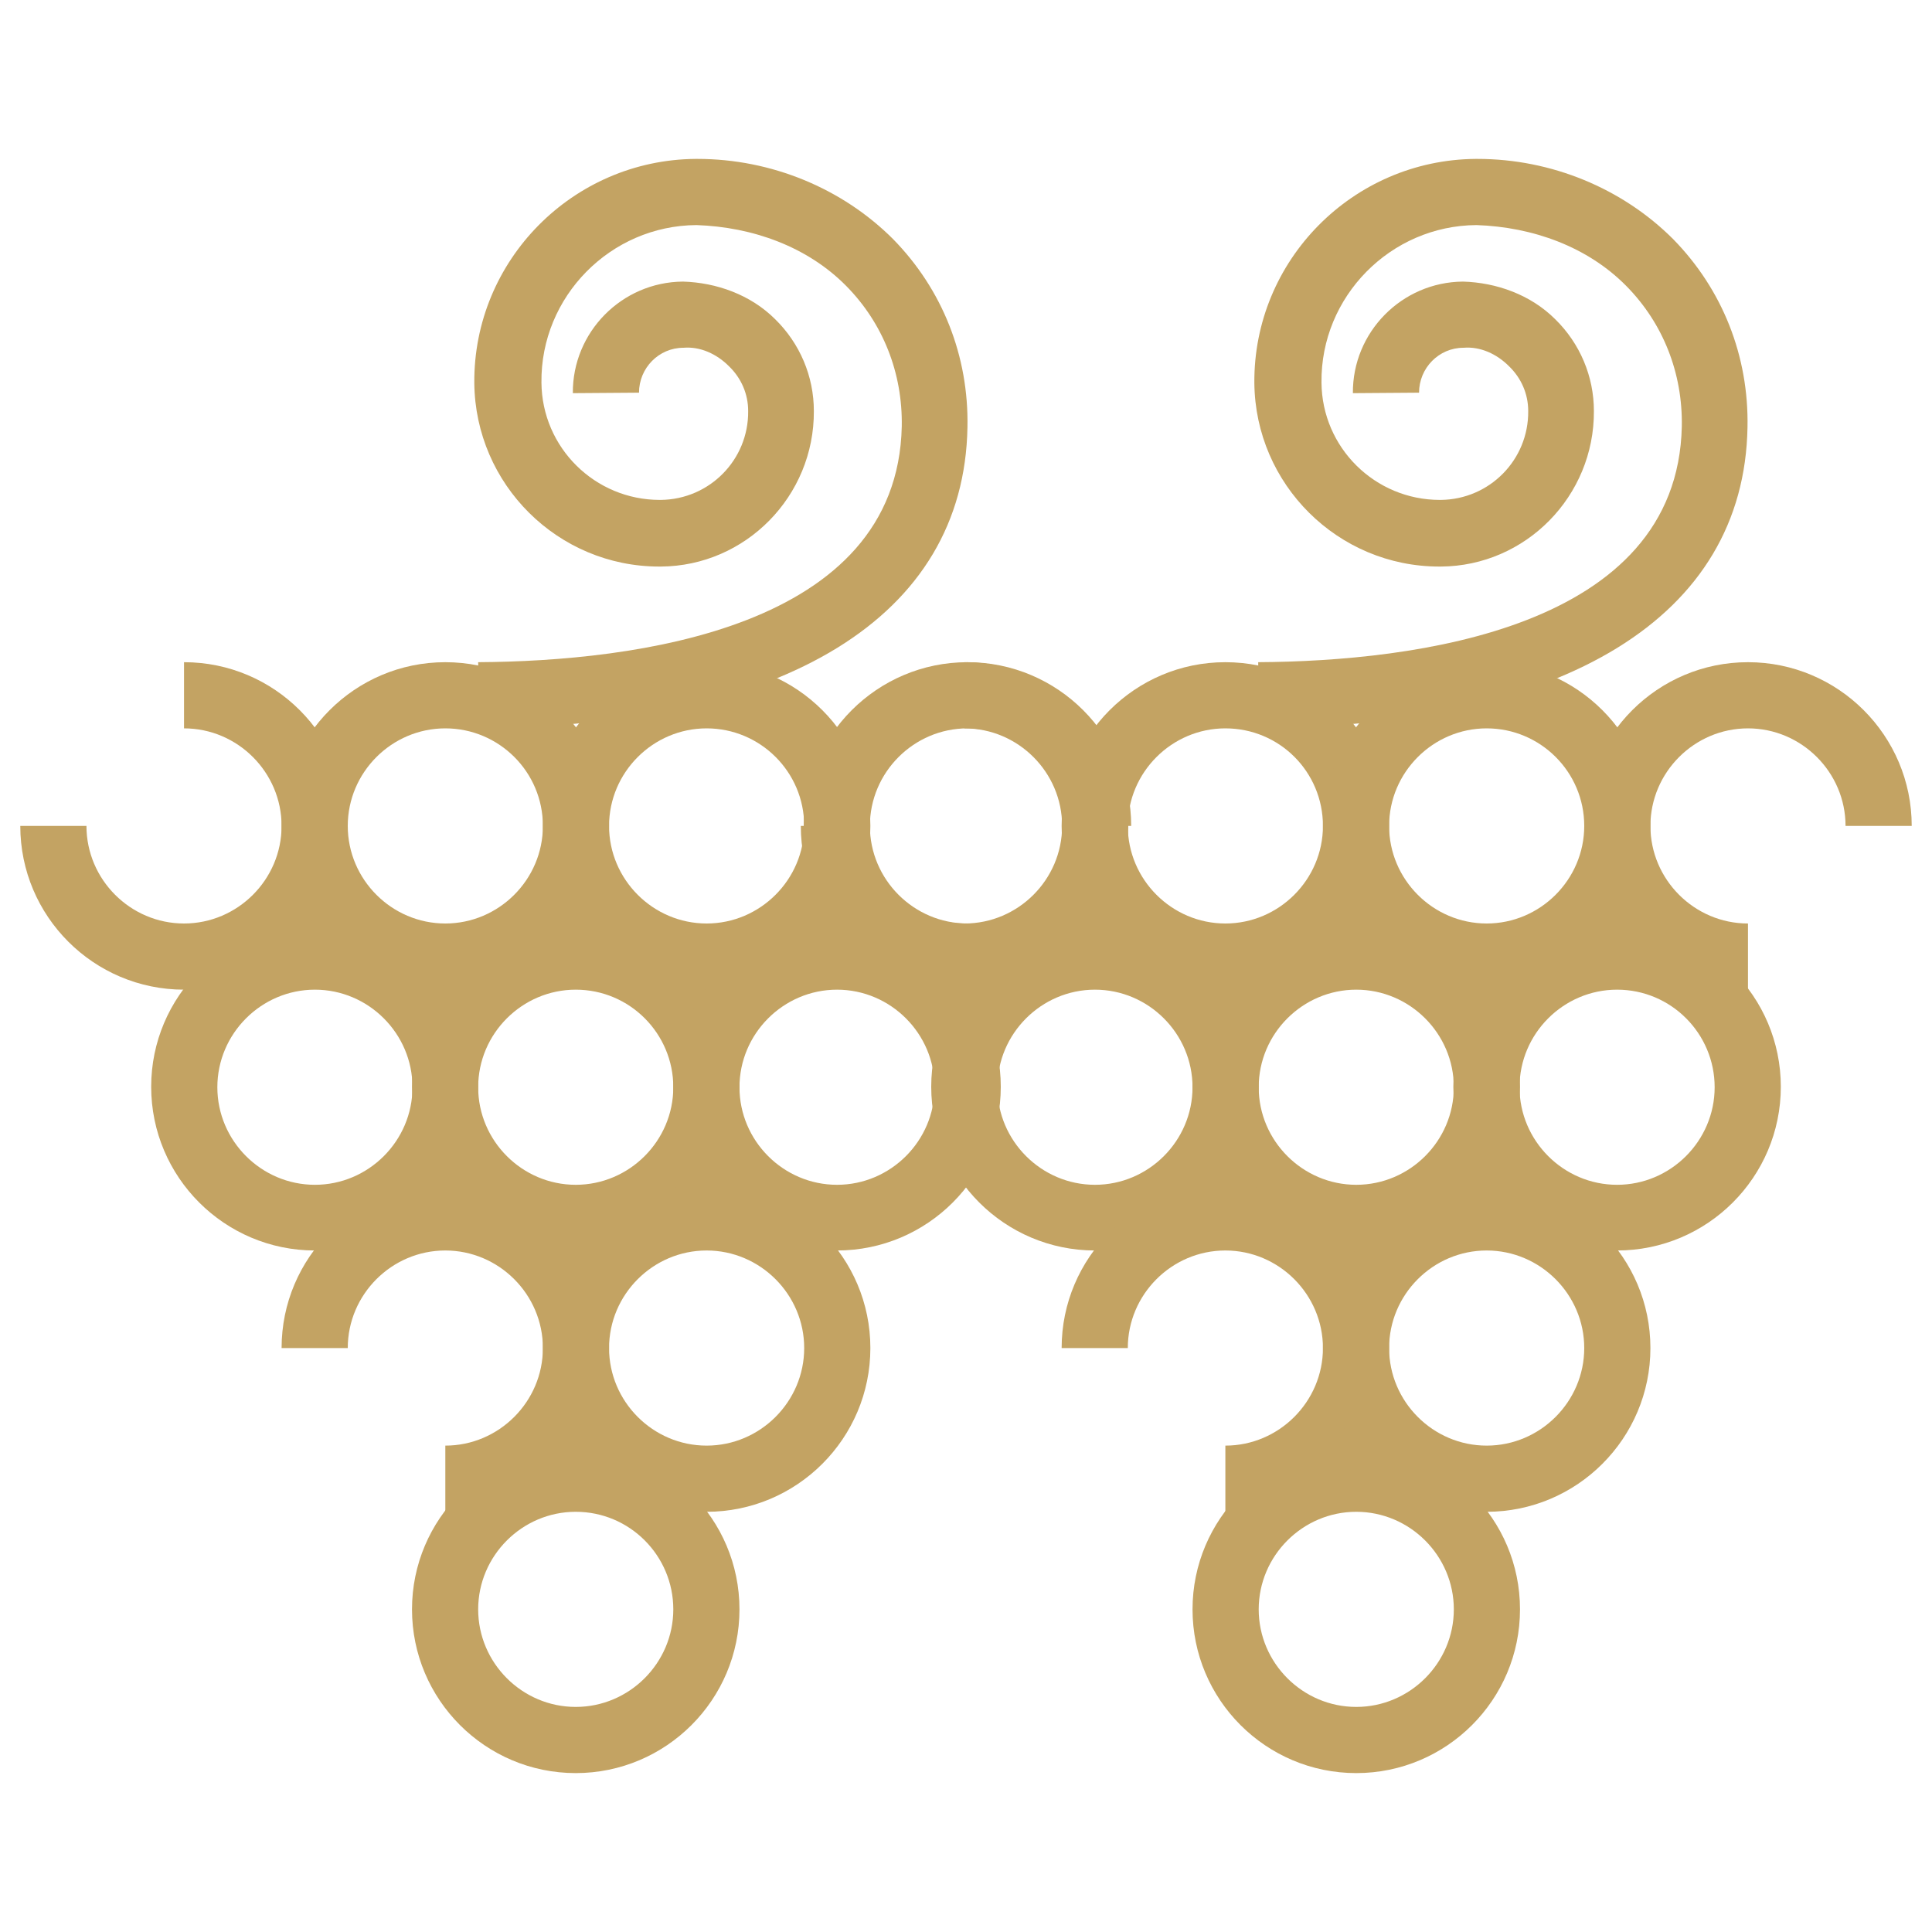<svg xmlns="http://www.w3.org/2000/svg" xmlns:xlink="http://www.w3.org/1999/xlink" id="Livello_1" x="0px" y="0px" viewBox="0 0 40 40" style="enable-background:new 0 0 40 40;" xml:space="preserve"><style type="text/css">	.st0{fill:#C3A363;}</style><g>	<g>		<g>			<path class="st0" d="M26.06,15.08l-0.01-1.37c3.24-0.02,8.68-0.69,8.77-4.88c0.02-1.11-0.39-2.14-1.15-2.91    c-0.8-0.81-1.93-1.22-3.1-1.26c-1.78,0.01-3.23,1.48-3.21,3.26c0.01,1.35,1.11,2.43,2.45,2.43c0.01,0,0.01,0,0.02,0    c1.01-0.01,1.82-0.83,1.81-1.84c0-0.35-0.14-0.68-0.4-0.93c-0.25-0.25-0.59-0.41-0.94-0.38c-0.51,0-0.92,0.42-0.92,0.93    l-1.37,0.01c-0.01-1.26,1.01-2.3,2.28-2.31c0.69,0.02,1.4,0.27,1.91,0.78c0.51,0.5,0.8,1.18,0.8,1.9    c0.01,1.76-1.41,3.21-3.17,3.22c-0.01,0-0.02,0-0.03,0c-2.1,0-3.81-1.7-3.83-3.8c-0.02-2.54,2.04-4.62,4.58-4.64    c0.01,0,0.03,0,0.04,0c1.53,0,3,0.61,4.05,1.66c1.02,1.04,1.57,2.42,1.54,3.9C36.11,12.77,32.42,15.03,26.06,15.08z"></path>		</g>		<g>			<path class="st0" d="M19.97,20.49c-1.87,0-3.39-1.52-3.39-3.39h1.37c0,1.11,0.91,2.02,2.02,2.02c1.11,0,2.02-0.91,2.02-2.02    c0-1.11-0.91-2.02-2.02-2.02v-1.37c1.87,0,3.39,1.52,3.39,3.39C23.35,18.97,21.83,20.49,19.97,20.49z"></path>		</g>		<g>			<path class="st0" d="M25.37,20.49c-1.87,0-3.39-1.52-3.39-3.39c0-1.87,1.52-3.39,3.39-3.39s3.39,1.52,3.39,3.39    C28.76,18.97,27.24,20.49,25.37,20.49z M25.37,15.08c-1.11,0-2.02,0.91-2.02,2.02c0,1.11,0.91,2.02,2.02,2.02    c1.11,0,2.02-0.91,2.02-2.02C27.39,15.98,26.49,15.08,25.37,15.08z"></path>		</g>		<g>			<path class="st0" d="M30.78,20.49c-1.87,0-3.39-1.52-3.39-3.39c0-1.87,1.52-3.39,3.39-3.39c1.87,0,3.39,1.52,3.39,3.39    C34.17,18.97,32.65,20.49,30.78,20.49z M30.78,15.08c-1.11,0-2.02,0.91-2.02,2.02c0,1.11,0.91,2.02,2.02,2.02    c1.11,0,2.02-0.91,2.02-2.02C32.8,15.98,31.89,15.08,30.78,15.08z"></path>		</g>		<g>			<path class="st0" d="M36.19,20.49c-1.87,0-3.39-1.52-3.39-3.39c0-1.87,1.52-3.39,3.39-3.39c1.87,0,3.39,1.52,3.39,3.39h-1.37    c0-1.11-0.91-2.02-2.02-2.02c-1.11,0-2.02,0.91-2.02,2.02c0,1.11,0.91,2.02,2.02,2.02V20.49z"></path>		</g>		<g>			<path class="st0" d="M22.67,25.89c-1.87,0-3.39-1.52-3.39-3.39c0-1.87,1.52-3.39,3.39-3.39c1.87,0,3.39,1.52,3.39,3.39    C26.06,24.37,24.54,25.89,22.67,25.89z M22.67,20.49c-1.11,0-2.02,0.91-2.02,2.02s0.91,2.02,2.02,2.02    c1.11,0,2.02-0.91,2.02-2.02S23.78,20.49,22.67,20.49z"></path>		</g>		<g>			<path class="st0" d="M28.08,25.89c-1.87,0-3.39-1.52-3.39-3.39c0-1.87,1.52-3.39,3.39-3.39c1.87,0,3.39,1.52,3.39,3.39    C31.47,24.37,29.95,25.89,28.08,25.89z M28.08,20.49c-1.11,0-2.02,0.91-2.02,2.02s0.91,2.02,2.02,2.02    c1.11,0,2.02-0.91,2.02-2.02S29.19,20.49,28.08,20.49z"></path>		</g>		<g>			<path class="st0" d="M33.48,25.89c-1.87,0-3.39-1.52-3.39-3.39c0-1.87,1.52-3.39,3.39-3.39c1.87,0,3.39,1.52,3.39,3.39    C36.87,24.37,35.35,25.89,33.48,25.89z M33.48,20.49c-1.11,0-2.02,0.91-2.02,2.02s0.91,2.02,2.02,2.02    c1.11,0,2.02-0.91,2.02-2.02S34.6,20.49,33.48,20.49z"></path>		</g>		<g>			<path class="st0" d="M25.37,31.3v-1.37c1.11,0,2.02-0.91,2.02-2.02c0-1.11-0.91-2.02-2.02-2.02c-1.11,0-2.02,0.91-2.02,2.02    h-1.37c0-1.87,1.52-3.39,3.39-3.39s3.39,1.52,3.39,3.39C28.76,29.78,27.24,31.3,25.37,31.3z"></path>		</g>		<g>			<path class="st0" d="M30.78,31.3c-1.87,0-3.39-1.52-3.39-3.39c0-1.87,1.52-3.39,3.39-3.39c1.87,0,3.39,1.52,3.39,3.39    C34.17,29.78,32.65,31.3,30.78,31.3z M30.78,25.89c-1.11,0-2.02,0.91-2.02,2.02c0,1.11,0.91,2.02,2.02,2.02    c1.11,0,2.02-0.91,2.02-2.02C32.8,26.8,31.89,25.89,30.78,25.89z"></path>		</g>		<g>			<path class="st0" d="M28.08,36.71c-1.87,0-3.39-1.52-3.39-3.39c0-1.87,1.52-3.39,3.39-3.39c1.87,0,3.39,1.52,3.39,3.39    C31.47,35.19,29.95,36.71,28.08,36.71z M28.08,31.3c-1.11,0-2.02,0.91-2.02,2.02c0,1.11,0.91,2.02,2.02,2.02    c1.11,0,2.02-0.91,2.02-2.02C30.1,32.21,29.19,31.3,28.08,31.3z"></path>		</g>	</g>	<g>		<g>			<path class="st0" d="M9.91,15.08L9.9,13.71c3.24-0.02,8.68-0.69,8.77-4.88c0.02-1.11-0.39-2.14-1.15-2.91    c-0.8-0.81-1.93-1.22-3.1-1.26c-1.78,0.01-3.23,1.48-3.21,3.26c0.01,1.35,1.11,2.43,2.45,2.43c0.01,0,0.01,0,0.02,0    c1.01-0.01,1.82-0.83,1.81-1.84c0-0.35-0.14-0.68-0.4-0.93c-0.25-0.25-0.59-0.41-0.94-0.38c-0.51,0-0.92,0.42-0.92,0.93    l-1.37,0.01c-0.01-1.26,1.01-2.3,2.28-2.31c0.69,0.02,1.4,0.27,1.91,0.78c0.51,0.5,0.8,1.18,0.8,1.9    c0.01,1.76-1.41,3.21-3.17,3.22c-0.01,0-0.02,0-0.03,0c-2.1,0-3.81-1.7-3.83-3.8c-0.02-2.54,2.04-4.62,4.58-4.64    c0.01,0,0.03,0,0.04,0c1.53,0,3,0.61,4.05,1.66c1.02,1.04,1.57,2.42,1.54,3.9C19.96,12.77,16.27,15.03,9.91,15.08z"></path>		</g>		<g>			<path class="st0" d="M3.81,20.49c-1.87,0-3.39-1.52-3.39-3.39h1.37c0,1.11,0.91,2.02,2.02,2.02c1.11,0,2.02-0.91,2.02-2.02    c0-1.11-0.91-2.02-2.02-2.02v-1.37c1.87,0,3.39,1.52,3.39,3.39C7.2,18.97,5.68,20.49,3.81,20.49z"></path>		</g>		<g>			<path class="st0" d="M9.22,20.49c-1.87,0-3.39-1.52-3.39-3.39c0-1.87,1.52-3.39,3.39-3.39s3.39,1.52,3.39,3.39    C12.61,18.97,11.09,20.49,9.22,20.49z M9.22,15.08c-1.11,0-2.02,0.91-2.02,2.02c0,1.11,0.91,2.02,2.02,2.02    c1.11,0,2.02-0.91,2.02-2.02C11.24,15.98,10.33,15.08,9.22,15.08z"></path>		</g>		<g>			<path class="st0" d="M14.63,20.49c-1.87,0-3.39-1.52-3.39-3.39c0-1.87,1.52-3.39,3.39-3.39c1.87,0,3.39,1.52,3.39,3.39    C18.02,18.97,16.5,20.49,14.63,20.49z M14.63,15.08c-1.11,0-2.02,0.91-2.02,2.02c0,1.11,0.91,2.02,2.02,2.02    c1.11,0,2.02-0.91,2.02-2.02C16.65,15.98,15.74,15.08,14.63,15.08z"></path>		</g>		<g>			<path class="st0" d="M20.03,20.49c-1.87,0-3.39-1.52-3.39-3.39c0-1.87,1.52-3.39,3.39-3.39c1.87,0,3.39,1.52,3.39,3.39h-1.37    c0-1.11-0.91-2.02-2.02-2.02s-2.02,0.91-2.02,2.02c0,1.11,0.91,2.02,2.02,2.02V20.49z"></path>		</g>		<g>			<path class="st0" d="M6.52,25.89c-1.87,0-3.39-1.52-3.39-3.39c0-1.87,1.52-3.39,3.39-3.39S9.9,20.63,9.9,22.5    C9.9,24.37,8.38,25.89,6.52,25.89z M6.52,20.49c-1.11,0-2.02,0.91-2.02,2.02s0.91,2.02,2.02,2.02c1.11,0,2.02-0.91,2.02-2.02    S7.63,20.49,6.52,20.49z"></path>		</g>		<g>			<path class="st0" d="M11.92,25.89c-1.87,0-3.39-1.52-3.39-3.39c0-1.87,1.52-3.39,3.39-3.39c1.87,0,3.39,1.52,3.39,3.39    C15.31,24.37,13.79,25.89,11.92,25.89z M11.92,20.49c-1.11,0-2.02,0.91-2.02,2.02s0.91,2.02,2.02,2.02    c1.11,0,2.02-0.91,2.02-2.02S13.04,20.49,11.92,20.49z"></path>		</g>		<g>			<path class="st0" d="M17.33,25.89c-1.87,0-3.39-1.52-3.39-3.39c0-1.87,1.52-3.39,3.39-3.39s3.39,1.52,3.39,3.39    C20.72,24.37,19.2,25.89,17.33,25.89z M17.33,20.49c-1.11,0-2.02,0.91-2.02,2.02s0.91,2.02,2.02,2.02s2.02-0.91,2.02-2.02    S18.44,20.49,17.33,20.49z"></path>		</g>		<g>			<path class="st0" d="M9.22,31.3v-1.37c1.11,0,2.02-0.91,2.02-2.02c0-1.11-0.91-2.02-2.02-2.02c-1.11,0-2.02,0.91-2.02,2.02H5.83    c0-1.87,1.52-3.39,3.39-3.39s3.39,1.52,3.39,3.39C12.61,29.78,11.09,31.3,9.22,31.3z"></path>		</g>		<g>			<path class="st0" d="M14.63,31.3c-1.87,0-3.39-1.52-3.39-3.39c0-1.87,1.52-3.39,3.39-3.39c1.87,0,3.39,1.52,3.39,3.39    C18.02,29.78,16.5,31.3,14.63,31.3z M14.63,25.89c-1.11,0-2.02,0.91-2.02,2.02c0,1.11,0.91,2.02,2.02,2.02    c1.11,0,2.02-0.91,2.02-2.02C16.65,26.8,15.74,25.89,14.63,25.89z"></path>		</g>		<g>			<path class="st0" d="M11.92,36.71c-1.87,0-3.39-1.52-3.39-3.39c0-1.87,1.52-3.39,3.39-3.39c1.87,0,3.39,1.52,3.39,3.39    C15.31,35.19,13.79,36.71,11.92,36.71z M11.92,31.3c-1.11,0-2.02,0.91-2.02,2.02c0,1.11,0.91,2.02,2.02,2.02    c1.11,0,2.02-0.91,2.02-2.02C13.94,32.21,13.04,31.3,11.92,31.3z"></path>		</g>	</g></g></svg>